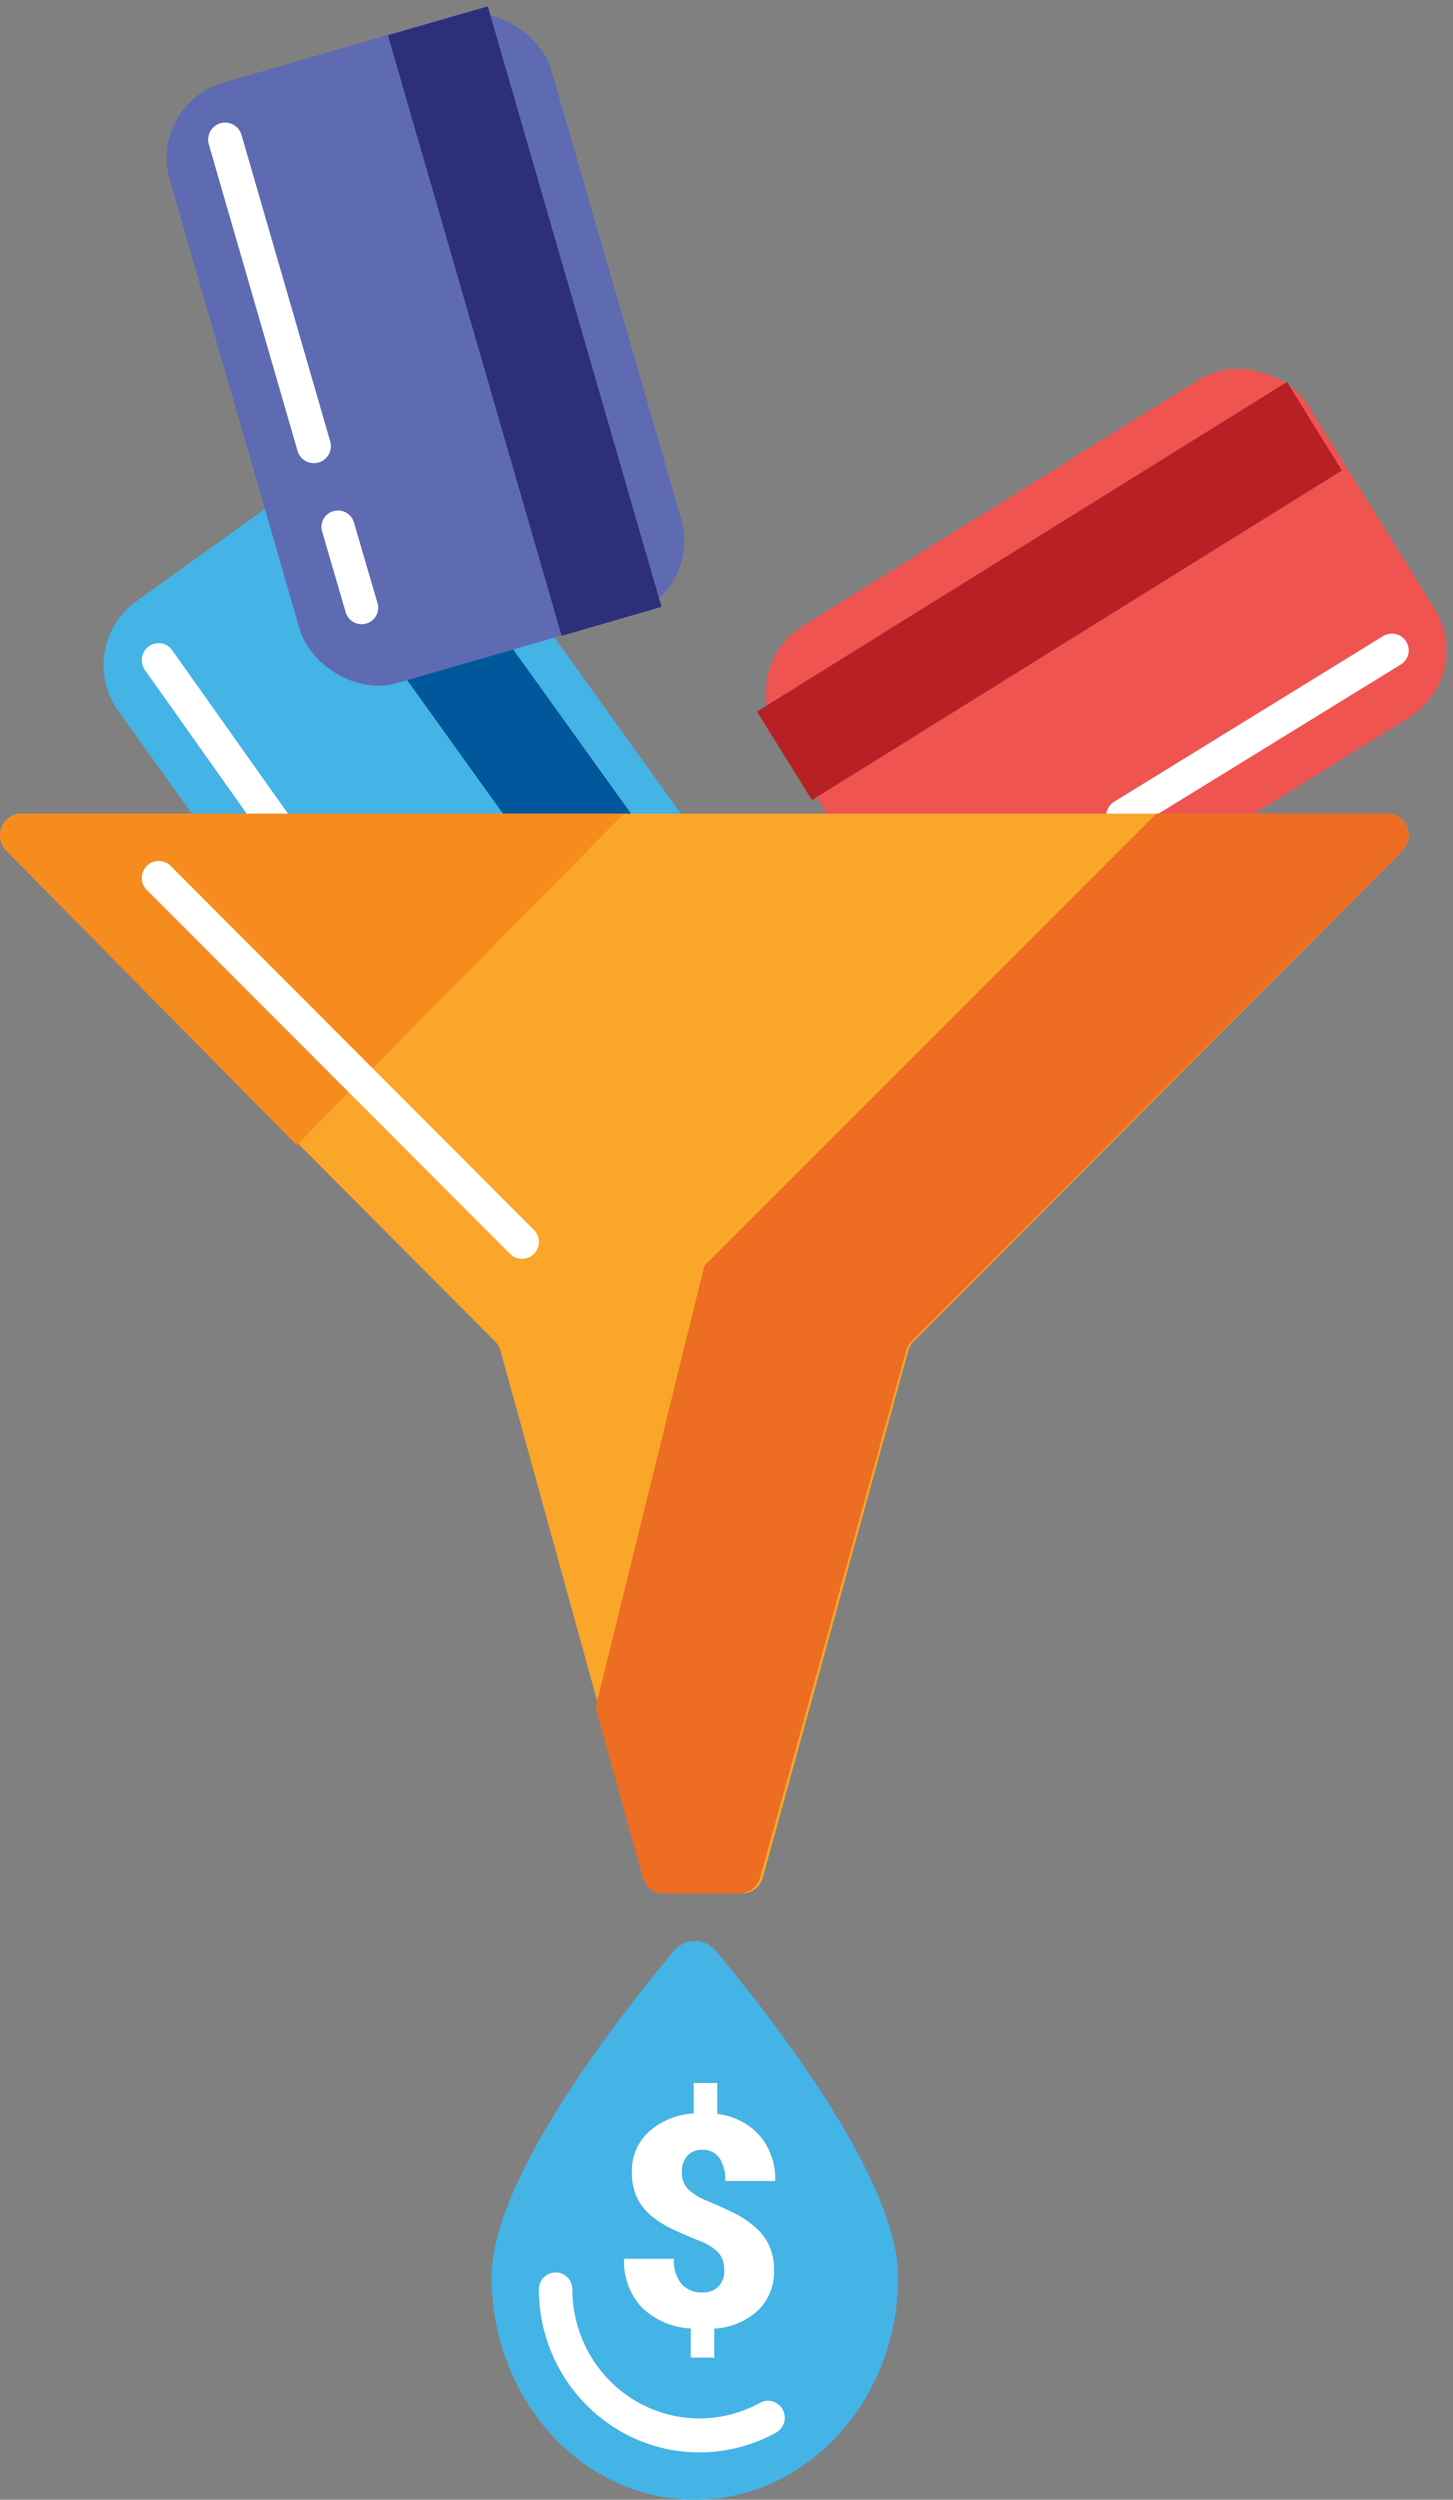 <?xml version="1.0" encoding="UTF-8"?> <svg xmlns="http://www.w3.org/2000/svg" viewBox="0 0 139 239"><rect x="0" y="0" width="139" height="239" fill="#808080" stroke="none"/><g transform="translate(0 -1)" fill="none"><rect fill="#44B3E6" transform="rotate(-35.684 39.796 76.075)" x="20.803" y="46.189" width="37.987" height="59.774" rx="7.515"></rect><path fill="#00579B" d="M26.915 49.268l8.08-5.803 34.868 48.55-8.081 5.804z"></path><path d="M43.639 103.847a1.64 1.64 0 0 1-2.276-.37l-4.883-6.736a1.606 1.606 0 0 1 .378-2.249 1.64 1.64 0 0 1 2.271.364l4.883 6.737a1.606 1.606 0 0 1-.373 2.254zM33.7 90.26a1.591 1.591 0 0 1-2.239-.372L13.864 65.06a1.64 1.64 0 0 1 .372-2.263 1.591 1.591 0 0 1 2.235.367L34.068 87.99a1.64 1.64 0 0 1-.367 2.27z" fill="#FFF"></path><rect fill="#EF5451" transform="rotate(-31.864 105.822 65.208)" x="75.975" y="46.189" width="59.694" height="38.038" rx="7.515"></rect><path fill="#B72025" d="M72.416 69.035l50.698-31.513 5.26 8.46-50.699 31.514z"></path><path d="M91.586 88.934a1.58 1.58 0 0 0 2.156.494l6.822-4.17c.731-.45.955-1.396.5-2.116a1.58 1.58 0 0 0-2.152-.497l-6.823 4.17a1.524 1.524 0 0 0-.503 2.119zm14.479-9.084a1.62 1.62 0 0 0 2.218.513l25.715-15.825c.491-.3.783-.837.766-1.408a1.593 1.593 0 0 0-.853-1.358 1.624 1.624 0 0 0-1.614.057l-25.715 15.826a1.585 1.585 0 0 0-.517 2.196z" fill="#FFF"></path><path d="M134.16 82.333L87.41 129.25a2.075 2.075 0 0 0-.53.912l-13.909 50.355a2.067 2.067 0 0 1-1.99 1.52h-7.197a2.067 2.067 0 0 1-1.991-1.52l-13.91-50.355a2.075 2.075 0 0 0-.53-.912L.606 82.333a2.08 2.08 0 0 1-.448-2.26 2.066 2.066 0 0 1 1.91-1.28h130.631c.836 0 1.59.505 1.909 1.28a2.08 2.08 0 0 1-.448 2.26z" fill="#FAA629"></path><path d="M134.157 82.333l-46.94 46.918a2.073 2.073 0 0 0-.533.912l-13.966 50.355a2.075 2.075 0 0 1-2 1.52h-7.225c-.933 0-1.75-.622-2-1.52l-4.512-16.27 10.4-42.222 43.253-43.234h22.056a2.075 2.075 0 0 1 1.467 3.54z" fill="#ED6D23"></path><path d="M.603 82.349a2.102 2.102 0 0 1-.446-2.27 2.057 2.057 0 0 1 1.9-1.287h57.628l.01.002-31.302 31.697L.603 82.349z" fill="#F78C1E"></path><path d="M85.924 218.68c0 11.774-8.707 21.32-19.446 21.32-10.74 0-19.446-9.546-19.446-21.32 0-9.457 12.541-25.315 17.48-31.194a2.567 2.567 0 0 1 1.966-.92c.756 0 1.474.336 1.965.92 4.94 5.879 17.48 21.737 17.48 31.194z" fill="#44B3E6"></path><path d="M69.28 218.079a2.485 2.485 0 0 0-.552-1.711 5.175 5.175 0 0 0-1.938-1.173 39.974 39.974 0 0 1-2.561-1.118 8.903 8.903 0 0 1-2.023-1.312 5.16 5.16 0 0 1-1.302-1.725 5.631 5.631 0 0 1-.453-2.374 5.037 5.037 0 0 1 1.613-3.843 7.03 7.03 0 0 1 4.301-1.76v-2.912h2.25v2.967a6.37 6.37 0 0 1 4.067 2.077 6.364 6.364 0 0 1 1.479 4.327h-4.782a3.692 3.692 0 0 0-.566-2.208 1.88 1.88 0 0 0-1.613-.773c-.547-.03-1.08.18-1.45.573a2.273 2.273 0 0 0-.517 1.58 2.21 2.21 0 0 0 .595 1.622 5.88 5.88 0 0 0 1.91 1.145c.877.364 1.704.74 2.482 1.132a9.508 9.508 0 0 1 2.017 1.332 5.463 5.463 0 0 1 1.33 1.739c.339.751.503 1.567.48 2.387a5.13 5.13 0 0 1-1.535 3.851 6.692 6.692 0 0 1-4.18 1.739v2.774h-2.25v-2.788a7.28 7.28 0 0 1-4.732-2.063 6.429 6.429 0 0 1-1.648-4.603h4.767a3.546 3.546 0 0 0 .715 2.395c.512.562 1.26.865 2.03.82a2.031 2.031 0 0 0 1.514-.558c.386-.421.585-.975.552-1.539z" fill="#FFF"></path><path d="M66.91 235.472c-8.476-.01-15.346-6.984-15.356-15.59a1.612 1.612 0 0 1 1.6-1.618c.88 0 1.596.723 1.6 1.617.001 4.35 2.257 8.378 5.938 10.604a12.004 12.004 0 0 0 12.013.25 1.579 1.579 0 0 1 1.6.04c.488.303.78.848.765 1.429a1.627 1.627 0 0 1-.838 1.385 15.197 15.197 0 0 1-7.321 1.883zM49.937 121.358a1.61 1.61 0 0 1-1.143-.474L14.04 86.083a1.62 1.62 0 0 1 .001-2.288 1.615 1.615 0 0 1 2.285-.002l34.756 34.802a1.62 1.62 0 0 1-1.144 2.763z" fill="#FFF"></path><rect fill="#5E6BB2" transform="rotate(-16.141 40.7 34.415)" x="21.707" y="4.528" width="37.987" height="59.774" rx="7.515"></rect><path fill="#2D3079" d="M37.11 4.372l9.557-2.766 16.617 57.418-9.557 2.766z"></path><path d="M35.034 60.617a1.586 1.586 0 0 1-1.961-1.07l-2.26-7.737a1.567 1.567 0 0 1 1.083-1.936 1.586 1.586 0 0 1 1.96 1.064l2.26 7.736a1.567 1.567 0 0 1-1.082 1.943zM30.48 45.219a1.628 1.628 0 0 1-2.015-1.11L19.961 14.75a1.628 1.628 0 0 1 3.126-.904l8.504 29.358a1.625 1.625 0 0 1-1.11 2.014z" fill="#FFF"></path></g></svg> 
